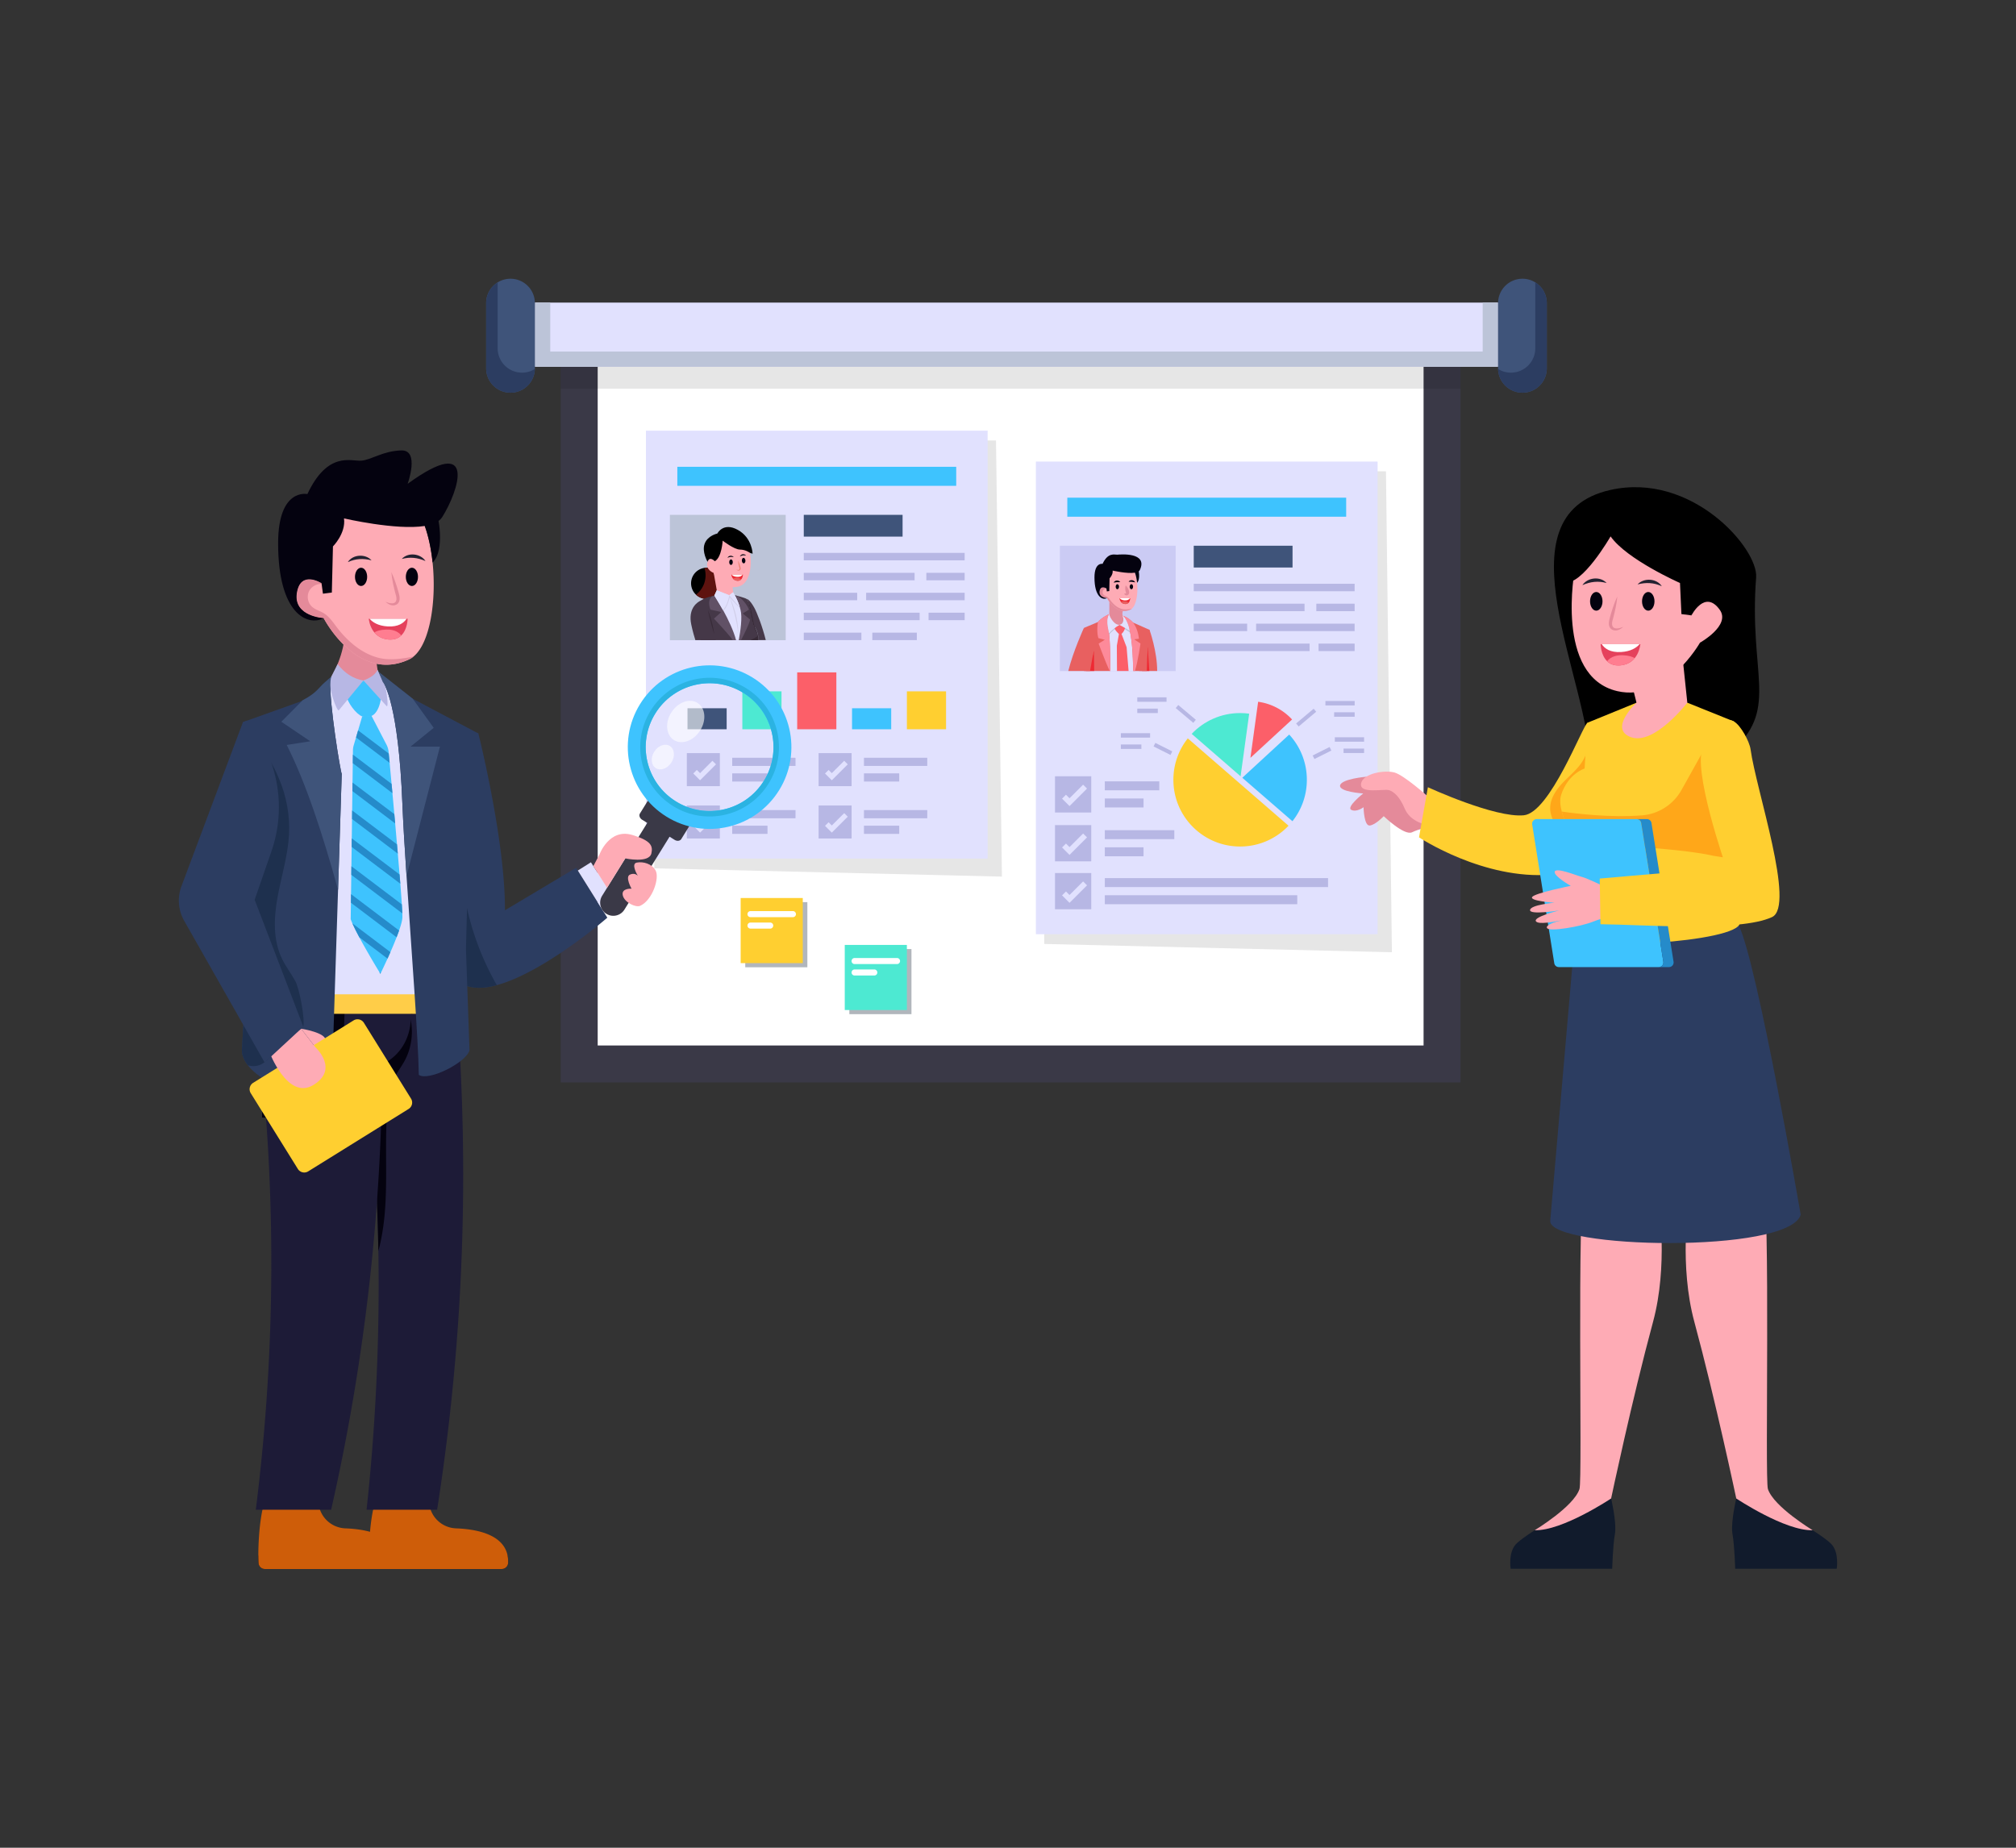 <svg xmlns="http://www.w3.org/2000/svg" enable-background="new 0 0 600 550" viewBox="0 0 600 550" id="recruitment"><rect x="0" y="0" width="600" height="550" fill="#333333" stroke="none"/><g><path fill="#3a3947" d="M166.882 109.164h267.8v213.041h-267.8z"></path><path fill="#fff" d="M177.883 109.162h245.798v202.039H177.883z"></path><path d="M166.882 109.164h267.8v6.53h-267.8z" opacity=".1"></path><path fill="#e1e1fe" d="M159.191 90.071h286.662v19.092H159.191z"></path><path fill="#bcc4d8" d="M445.855 90.069v19.088h-286.66V90.07h4.568v14.564h277.513V90.07z"></path><path fill="#3f547a" d="M460.357 90.224v19.41c0 4.007-3.237 7.258-7.245 7.258a7.259 7.259 0 0 1-7.257-7.258v-19.41a7.259 7.259 0 0 1 7.257-7.257c1.997 0 3.812.809 5.13 2.128a7.25 7.25 0 0 1 2.115 5.13z"></path><path fill="#2c3d61" d="M460.354 90.221v19.416c0 4-3.238 7.25-7.239 7.25-3.946 0-7.151-3.14-7.25-7.054a7.12 7.12 0 0 0 3.816 1.09 7.246 7.246 0 0 0 7.25-7.25V84.259c0-.066 0-.131-.011-.196.48.283.926.643 1.319 1.035a7.235 7.235 0 0 1 2.115 5.124z"></path><path fill="#3f547a" d="M144.689 90.224v19.41c0 4.007 3.237 7.258 7.244 7.258a7.259 7.259 0 0 0 7.258-7.258v-19.41a7.259 7.259 0 0 0-7.258-7.257c-1.997 0-3.811.809-5.13 2.128a7.25 7.25 0 0 0-2.114 5.13z"></path><path fill="#2c3d61" d="M144.692 90.221v19.416c0 4 3.237 7.25 7.238 7.25 3.947 0 7.152-3.14 7.25-7.054a7.12 7.12 0 0 1-3.816 1.09 7.246 7.246 0 0 1-7.25-7.25V84.259c0-.066 0-.131.012-.196-.48.283-.927.643-1.32 1.035a7.235 7.235 0 0 0-2.114 5.124z"></path><path d="m298.193 260.933-103.469-2.466V131.1h101.704z" opacity=".1"></path><path fill="#e1e1fe" d="M192.236 128.196H293.94v127.367H192.236z"></path><path fill="#3ec3fe" d="M201.59 138.948h82.996v5.665H201.59z"></path><path fill="#bcc4d8" d="M199.372 153.249h34.468v37.313h-34.468z"></path><path d="M214.958 173.632a4.64 4.64 0 1 1-9.28-.002 4.64 4.64 0 0 1 9.28.002z"></path><path fill="#5e130f" d="M214.958 173.632a4.64 4.64 0 0 1-7.82 3.377 7.36 7.36 0 0 0 2.386-3.193 7.384 7.384 0 0 0 .13-4.776 4.64 4.64 0 0 1 5.304 4.592z"></path><path fill="#feabb5" d="m213.333 175.726-.932-5.273 5.386 1.872.43 4.067-.199 2.312-3.419-.433z"></path><path fill="#453848" d="M208.488 190.537c-.21-4.073-.487-11.096.066-11.69.782-.845 3.937-1.566 3.937-1.566h.134l6.056-.126c.008.002.013.005.02.005.25.068 3.12.807 3.484 1.11.92.767 2.067 7.924 2.067 7.924s1.072 1.105 1.391 2.97c.072.42.104.88.078 1.373h-17.233z"></path><path fill="#382b38" d="M223.356 190.537a10.227 10.227 0 0 0 1.996-1.138c.101-.073.198-.154.291-.235.072.42.104.88.078 1.373h-2.365z"></path><path fill="#615166" d="M220.545 190.537h-2.43c-2.067-2.675-5.628-6.391-5.628-6.391l2.161-1.97-3.232-.72c-1.293-3.84 1.207-4.176 1.207-4.176h.002l6.057-.125.018.006c2.896.915 4.221 4.314 4.221 4.314l-1.866 1.127 2.178 1.827c-.204 1.215-1.646 4.118-2.688 6.108z"></path><path fill="#453848" d="M206.95 190.537c-.75-2.394-1.25-4.605-1.362-5.492-.524-4.13 1.967-5.868 3.121-6.34 0 0 1.043.084 1.956 2.867.57 1.742 1.64 6.013 2.359 8.965h-6.074z"></path><path fill="#382b38" d="M210.665 181.572c.257 1.207.556 2.394.858 3.583.311 1.186.626 2.374 1.047 3.536a33.225 33.225 0 0 0-.731-3.617c-.313-1.19-.672-2.373-1.174-3.502z"></path><path fill="#453848" d="M225.721 190.537c.14-2.682-1.47-4.344-1.47-4.344s-1.144-7.157-2.066-7.922c0 0 .795-.067 2.294 2.6.798 1.42 2.466 5.72 3.43 9.666h-2.188z"></path><path fill="#382b38" d="M225.543 188.69c-.438-.7-.742-1.46-.969-2.241-.22-.784-.376-1.585-.526-2.391-.148-.807-.291-1.619-.487-2.423a13.577 13.577 0 0 0-.782-2.354l-.007-.016-.008-.007a1.303 1.303 0 0 1-.323-.458c-.078-.177-.15-.363-.256-.529.08.18.123.369.185.557.06.188.157.375.296.527l-.015-.023c.272.772.46 1.567.625 2.367l.457 2.418c.158.808.338 1.62.621 2.403.275.782.655 1.54 1.19 2.17z"></path><path fill="#e1e1fe" d="M219.06 190.537c-.757-2.883-2.359-6.185-3.776-8.773-1.427-2.603-2.662-4.483-2.662-4.483l.711-1.555 3.722 1.467 1.113-.873s1.06 1.503 1.917 4.157c.046.139.089.283.132.43.06.197.119.402.174.612.597 2.23-.04 6.488-.518 9.018h-.812z"></path><path fill="#d1cfea" d="m220.217 180.907-.289-.233c-.94-.754-2.158-2.193-2.74-2.907-.235.982-.834 3.061-1.861 3.96l-.043.037a72.683 72.683 0 0 0-2.662-4.483l.711-1.555 3.722 1.467 1.113-.873s1.06 1.503 1.917 4.156c.046.14.089.284.132.43z"></path><path fill="#e1e1fe" d="M220.085 180.476c-1.244-.996-3.03-3.283-3.03-3.283l1.113-.873s1.06 1.503 1.917 4.156zM213.333 175.726l3.722 1.467s-.608 3.215-1.895 4.343l-2.535-4.255.708-1.555z"></path><path fill="#feabb5" d="M219.302 174.707c-5.05.71-6.923-4.182-6.923-4.182s-2.394-.85-1.858-3.071c.02-.082.04-.157.065-.229.583-1.823 2.095-.238 2.156-.173l-1.56-2.461 3.364-4.876 3.714-1.213s3.297 2.063 4.425 4.233c.21.406.4 1.052.536 1.841.597 3.432.185 9.552-3.92 10.13z"></path><path d="m223.985 164.822-.764-.246c-.061-.049-1.326-.99-3-.99-1.719 0-5.136-2.656-5.136-2.656s-.278 5.015-2.341 6.124l-.002-.002c-.061-.065-1.573-1.65-2.156.173 0 0-1.764-2.965-.862-5.393.901-2.429 3.764-3.018 3.764-3.018s1.754-3.49 6.09-1.093c4.338 2.394 4.407 7.101 4.407 7.101z"></path><path fill="#d1cfea" d="M217.189 177.767c.274.892.555 1.779.812 2.672.252.893.5 1.787.714 2.69.22.9.407 1.808.579 2.72.084.456.159.915.226 1.374l.103.69c.027.232.058.463.091.694.01-.467-.013-.933-.034-1.4a33.591 33.591 0 0 0-.138-1.396 25.406 25.406 0 0 0-.51-2.759 28.393 28.393 0 0 0-.793-2.69 26.249 26.249 0 0 0-1.05-2.595z"></path><path fill="#04020f" d="M217.036 167.338c0 .449.237.813.526.813.292 0 .526-.364.526-.813 0-.449-.234-.813-.526-.813-.29 0-.526.364-.526.813zM218.356 165.855a.945.945 0 0 0-.419-.327 1.132 1.132 0 0 0-.541-.085 1.07 1.07 0 0 0-.518.187.987.987 0 0 0-.347.402c.171-.06.313-.13.461-.174.145-.05.289-.078.433-.09.29-.032.585.017.93.087zM220.797 166.904c.027.448.285.797.574.78.291-.017.503-.395.476-.843-.027-.448-.282-.798-.573-.78-.29.017-.504.395-.477.843zM222.026 165.345a.944.944 0 0 0-.437-.302 1.13 1.13 0 0 0-.546-.052 1.07 1.07 0 0 0-.828.64c.167-.072.305-.15.45-.202.141-.058.283-.095.426-.116.289-.049.586-.018.935.032z"></path><path fill="#ea806e" d="M219.663 166.875c.046.664.189 1.301.354 1.933.092.307.16.61-.024.751a.533.533 0 0 1-.385.087c-.15-.013-.304-.074-.463-.123.123.111.257.213.425.279a.675.675 0 0 0 .56-.028c.2-.1.288-.342.288-.53.003-.192-.046-.365-.086-.522-.175-.628-.374-1.25-.669-1.847z"></path><path fill="#ee2a33" d="M217.655 171.029s.049.68.491 1.217c.262.313.657.578 1.257.633.53.045.897-.118 1.147-.365.56-.54.564-1.485.564-1.485h-3.459z"></path><path fill="#fff" d="M217.725 171.029c.283.325.77.632 1.602.684.952.06 1.443-.302 1.693-.684h-3.295z"></path><path fill="#e86060" d="M218.146 172.246c.262.313.657.578 1.257.633.53.045.897-.118 1.147-.365-.193-.244-.59-.545-1.331-.521-.542.015-.874.132-1.073.253z"></path><path fill="#3f547a" d="M239.22 153.249h29.405v6.483H239.22z"></path><path fill="#b7b7e4" d="M239.222 164.57h47.88v2.224h-47.88zM239.222 170.506h32.977v2.224h-32.977zM275.698 170.506h11.403v2.224h-11.403zM239.222 176.441h15.893v2.224h-15.893zM257.782 176.441h29.32v2.224h-29.32zM239.222 182.377h34.477v2.224h-34.477zM276.365 182.377h10.737v2.224h-10.737zM239.222 188.313h17.143v2.224h-17.143zM259.615 188.313h13.25v2.224h-13.25z"></path><path fill="#3f547a" d="M204.612 210.821h11.656v6.255h-11.656z"></path><path fill="#4de9d2" d="M220.936 205.789h11.656v11.287h-11.656z"></path><path fill="#fc5f69" d="M237.26 200.144h11.656v16.931H237.26z"></path><path fill="#3ec3fe" d="M253.584 210.821h11.656v6.255h-11.656z"></path><path fill="#ffcf30" d="M269.907 205.789h11.656v11.287h-11.656z"></path><path fill="#b7b7e4" d="M204.421 224.182h9.826v9.826h-9.826z"></path><path fill="#e1e1fe" d="m208.355 232.263-2.022-2.022 1.061-1.06.96.96 3.685-3.683 1.06 1.06z"></path><path fill="#b7b7e4" d="M217.922 225.557h18.84v2.431h-18.84zM217.922 230.202h10.496v2.431h-10.496zM243.628 224.182h9.826v9.826h-9.826z"></path><path fill="#e1e1fe" d="m247.562 232.263-2.021-2.022 1.06-1.06.961.96 3.684-3.683 1.06 1.06z"></path><path fill="#b7b7e4" d="M257.129 225.557h18.84v2.431h-18.84zM257.129 230.202h10.496v2.431h-10.496zM204.421 239.759h9.826v9.826h-9.826z"></path><path fill="#e1e1fe" d="m208.355 247.84-2.022-2.022 1.061-1.06.96.96 3.685-3.683 1.06 1.06z"></path><path fill="#b7b7e4" d="M217.922 241.134h18.84v2.431h-18.84zM217.922 245.779h10.496v2.431h-10.496zM243.628 239.759h9.826v9.826h-9.826z"></path><path fill="#e1e1fe" d="m247.562 247.84-2.021-2.022 1.06-1.06.961.96 3.684-3.683 1.06 1.06z"></path><path fill="#b7b7e4" d="M257.129 241.134h18.84v2.431h-18.84zM257.129 245.779h10.496v2.431h-10.496z"></path><path d="m414.255 283.444-103.47-2.467V140.294H412.49z" opacity=".1"></path><path fill="#e1e1fe" d="M308.297 137.391h101.704v140.683H308.297z"></path><path fill="#3ec3fe" d="M317.652 148.142h82.996v5.665h-82.996z"></path><path fill="#cbcbf4" d="M315.433 162.444h34.468v37.313h-34.468z"></path><path fill="#3f547a" d="M355.281 162.444h29.405v6.483h-29.405z"></path><path fill="#b7b7e4" d="M355.283 173.765h47.88v2.224h-47.88zM355.283 179.701h32.977v2.224h-32.977zM391.76 179.701h11.403v2.224H391.76zM355.283 185.636h15.893v2.224h-15.893zM373.843 185.636h29.32v2.224h-29.32zM355.283 191.572h34.477v2.224h-34.477zM392.427 191.572h10.737v2.224h-10.737z"></path><path fill="#e86060" d="M344.397 199.731c.011-5.873-2.278-12.254-2.278-12.254h-.164l-1.853.336s-1.154 6.615-1.074 11.918h5.37z"></path><path fill="#ee2a33" d="m342.058 199.731-.458-7.158-1.708 7.158z"></path><path fill="#e1e1fe" d="M338.276 199.731c-.054-5.872-.595-11.104-2.102-15.062l-1.84-1.382c-1.61-.796-4.035-.487-4.035-.487-.368.248-1.24 1.928-1.24 1.928l-.4 15.003h9.617z"></path><path fill="#bcc4d8" d="m333.088 184.709.498 1.375-.197.117c-1.257.75-2.31 1.584-3.13 2.483l-.402.441-.078-.592a9.486 9.486 0 0 0-.168-.944c-.285-1.196-.352-2.14-.307-2.88h3.784z"></path><path fill="#bcc4d8" d="M333.2 185.688c.31-.052.528-.19.67-.419.1-.164.154-.36.178-.56h1.484c.301.61.566 1.33.795 2.178l.01.039v.059l.046 1.318s-2.18-1.4-3.391-2.079l-.143-.085v-.44h.278a.378.378 0 0 0 .073-.01z"></path><path fill="#fc5f69" d="m333.013 188.732-.62 3.47.045 7.53h3.454l-.597-7.092-1.513-3.953c.53-.439.903-1.122 1.068-1.77l-.515-.506-1.23-.627s-1.376.748-1.363 1.247c.014.5 1.27 1.701 1.27 1.701z"></path><path fill="#e86060" d="M330.433 199.731c.026-5.362-.095-10.295-.551-12.207-.815-3.412.222-4.669.27-4.724-.062.022-2.107.845-3.388 2.36l-4.189 1.757.707 12.814h7.151z"></path><path fill="#ee2a33" d="m325.654 199.731-.087-6.067-.312 1.255c-.425 1.123-1.06 2.152-1.68 3.18a28.707 28.707 0 0 0-.932 1.632h3.011z"></path><path fill="#fd8a9a" d="m328.817 190.436-1.845 1.137s2.396 6.417 3.315 8.158h.146c.02-4.613-.063-8.907-.38-11.234a9.763 9.763 0 0 0-.171-.973c-.559-2.337-.248-3.663.02-4.285l.002-.006c.122-.28.233-.416.247-.433-.061.022-2.106.845-3.387 2.36 0 0-.484 2.8.147 4.79l1.906.486z"></path><path fill="#e86060" d="M341.306 199.731c.145-5.003.346-9.607.814-12.254l-4.93-2.182c-1.553-1.675-3.004-2.009-3.004-2.009 2.414 2.231 2.963 8.876 3.072 16.445h4.048z"></path><path fill="#fd8a9a" d="M336.059 186.963c.864 3.185 1.126 7.777 1.198 12.768h.527c.95-3.115 1.64-8.178 1.64-8.178l-1.876-1.247 1.432-.184c-.37-3.307-1.79-4.827-1.79-4.827-1.553-1.675-3.004-2.009-3.004-2.009.823.759 1.428 2.029 1.873 3.674v.003z"></path><path fill="#e1e1fe" d="M329.882 187.524c.063.267.122.595.172.973.86-.943 1.933-1.784 3.193-2.535l-.814-2.248-2.282-.914-.247.433-.003.006c-.267.622-.578 1.948-.02 4.285z"></path><path fill="#e48a9a" d="M333.127 185.976a.611.611 0 0 0 .12-.014c1.659-.283.94-2.61.94-2.61a2.226 2.226 0 0 1-.034-.077c-.314-.803.175-1.764.175-1.764s-4.214-5.108-4.18-3.285c.032 1.82.003 4.574.003 4.574-.092.44 1.365 3.301 2.976 3.176z"></path><path fill="#feabb5" d="M329.481 178.04s2.762 5.363 7.011 3.382c.128-.058.247-.136.364-.234 1.365-1.117 1.89-4.596 1.565-7.72-.112-1.08-.326-2.12-.642-3.003-.261-.73-.592-1.353-.992-1.809h-.003c-.47-.54-1.037-.842-1.704-.809-3.534.173-6.788 2.151-6.788 2.151l.711 3.84.075.34.22.98s-1.737-1.111-2.032.82c-.294 1.931 2.215 2.062 2.215 2.062z"></path><path fill="#e48a9a" d="M329.481 178.04s2.762 5.363 7.011 3.382c.128-.058.247-.136.364-.234-.922.187-1.963.34-2.875.106-1.333-.336-2.471-1.298-3.324-2.376-.364-.461-.681-.99-1.187-1.295-.314-.189-.69-.28-.959-.53a1.107 1.107 0 0 1-.244-1.254 1.106 1.106 0 0 1 1.128-.6l.078-.336c.13-.148.086-.395-.05-.537a.726.726 0 0 0-.345-.189l.22.981s-1.737-1.111-2.032.82c-.294 1.931 2.215 2.062 2.215 2.062z"></path><path fill="#04020f" d="M329.481 178.04s-2.509-.13-2.214-2.062c.294-1.931 2.031-.82 2.031-.82l.117.87.73-.094.092-3.79s1.073-1.073.909-2.302c0 0 4.268.995 6.633.623.695-.109 1.243-.325 1.437-.737 2.575-5.464-5.827-4.685-6.67-4.627-.839.055-2.743-.794-4.408 2.744 0 0-2.405-.541-2.404 4.044.002 5.796 2.402 6.839 3.747 6.15z"></path><path fill="#04020f" d="M336.787 168.656c.4.455.73 1.078.992 1.809.317.883.53 1.923.642 3.004 1.09-1.045.403-4.074.328-4.094l-.828-.444s-.742-.2-1.134-.275zM332.046 174.644c0 .414.225.75.5.75.278 0 .5-.336.5-.75s-.222-.75-.5-.75c-.275 0-.5.336-.5.75zM336.222 174.644c0 .414.225.75.5.75.278 0 .5-.336.5-.75s-.222-.75-.5-.75c-.275 0-.5.336-.5.75zM333.407 173.285c-.394.002-.688-.017-.984.009-.147.003-.29.026-.445.046-.159.017-.315.067-.518.09.14-.37.533-.613.933-.635.399-.018.806.145 1.014.49zM337.837 173.344c-.388-.062-.676-.128-.972-.15-.145-.021-.29-.022-.447-.028-.16-.008-.321.016-.526.007.199-.344.625-.52 1.024-.477.397.047.772.274.921.648z"></path><path fill="#e48a9a" d="M335.032 174.252c.683.61 1.591 2.316.578 2.905a.75.75 0 0 1-.705-.038.948.948 0 0 1-.351-.424c.371.001.664-.087.637-.197-.037-.039-.06.01-.078-.057-.203-.68-.342-1.399-.08-2.189z"></path><path fill="#ee2a33" d="M333.18 178.084s.045.628.453 1.123c.242.289.606.533 1.159.584.489.041.828-.109 1.059-.337.516-.497.52-1.37.52-1.37h-3.19z"></path><path fill="#fff" d="M333.244 178.084c.261.3.711.584 1.478.631.878.056 1.331-.278 1.562-.63h-3.04z"></path><path fill="#e86060" d="M333.633 179.207c.242.289.606.533 1.159.584.489.041.828-.109 1.059-.337-.178-.225-.545-.503-1.229-.48-.5.013-.806.122-.989.233z"></path><path fill="#e1e1fe" d="M333.127 185.976v.006s2.848 1.504 3.042 1.815l-.11-.834v-.003c-.445-1.645-1.05-2.915-1.873-3.674l-.033-.01c.01.027.022.052.033.077 0 0 .72 2.326-.94 2.61a.611.611 0 0 1-.119.013z"></path><path fill="#e86060" d="m324.416 199.731 1.115-6.16-2.956-6.638s-3.186 6.928-4.635 12.798h6.476z"></path><path fill="#4de9d2" d="m369.224 231.068-14.557-12.623c3.624-3.813 8.74-6.194 14.415-6.194.914 0 1.815.065 2.7.182l-2.558 18.635z"></path><path fill="#ffcf30" d="m353.512 219.782 29.98 26.002a19.804 19.804 0 0 1-14.41 6.194c-10.973 0-19.86-8.893-19.86-19.86 0-4.662 1.603-8.947 4.29-12.336z"></path><path fill="#3ec3fe" d="M388.943 232.117c0 4.662-1.603 8.94-4.29 12.329l-14.917-12.936 13.956-12.859a19.818 19.818 0 0 1 5.25 13.466z"></path><path fill="#fc5f69" d="m384.544 214.162-12.391 11.421 2.29-16.694a16.828 16.828 0 0 1 10.1 5.273z"></path><path fill="#b7b7e4" d="M352.322 209.095h1.178v6.824h-1.178z" transform="rotate(-49.927 352.911 212.507)"></path><path fill="#b7b7e4" d="M338.478 207.566h8.704v1.324h-8.704zM338.478 210.927h6.112v1.324h-6.112zM333.586 218.24h8.704v1.324h-8.704zM333.586 221.601h6.112v1.324h-6.112z"></path><path fill="#b7b7e4" d="M345.518 220.106h1.179v5.638h-1.179z" transform="rotate(-63.322 346.108 222.925)"></path><path fill="#b7b7e4" d="M385.326 213.012h6.824v1.178h-6.824z" transform="rotate(-40.073 388.738 213.601)"></path><path fill="#b7b7e4" d="M394.467 208.66h8.704v1.324h-8.704zM397.059 212.022h6.112v1.324h-6.112zM397.274 219.457h8.704v1.324h-8.704zM399.866 222.819h6.112v1.324h-6.112z"></path><path fill="#b7b7e4" d="M390.637 223.553h5.638v1.179h-5.638z" transform="rotate(-26.678 393.457 224.143)"></path><path fill="#b7b7e4" d="M313.988 259.869h10.788v10.788h-10.788z"></path><path fill="#e1e1fe" d="m318.308 268.74-2.22-2.219 1.165-1.164 1.055 1.055 4.045-4.045 1.164 1.165z"></path><path fill="#b7b7e4" d="M328.811 261.379h66.442v2.669h-66.442zM328.811 266.478h57.281v2.669h-57.281zM313.988 245.603h10.788v10.788h-10.788z"></path><path fill="#e1e1fe" d="m318.308 254.475-2.22-2.22 1.165-1.164 1.055 1.055 4.045-4.044 1.164 1.164z"></path><path fill="#b7b7e4" d="M328.811 247.113h20.685v2.669h-20.685zM328.811 252.213h11.524v2.669h-11.524zM313.988 231.068h10.788v10.788h-10.788z"></path><path fill="#e1e1fe" d="m318.308 239.94-2.22-2.22 1.165-1.164 1.055 1.055 4.045-4.044 1.164 1.164z"></path><path fill="#b7b7e4" d="M328.811 232.578h16.21v2.669h-16.21zM328.811 237.678h11.524v2.669h-11.524z"></path><g opacity=".6"><ellipse cx="204.086" cy="214.761" fill="#fff" rx="6.547" ry="5.062" transform="rotate(-57.233 204.086 214.76)"></ellipse></g><g opacity=".6"><ellipse cx="197.272" cy="225.348" fill="#fff" rx="3.906" ry="3.02" transform="rotate(-57.233 197.272 225.348)"></ellipse></g><path fill="#e48a9a" d="m419.634 234.263 5.948 11.79s-3.03.599-5.347 1.689c-2.324 1.082-8.418-4.797-8.418-4.797s-2.439 2.607-4.16 2.78c-1.726.181-1.846-5.445-1.846-5.445s-2.063 1.588-3.65.783c-1.58-.813 3.556-4.88 3.556-4.88s-7.308-.456-6.88-2.416c.428-1.945 7.786-2.562 7.786-2.562l6.903.497 6.108 2.561z"></path><path fill="#feabb5" d="m424.81 236.942-1.18 8.32s-4.03-.951-5.54-4.53c-1.518-3.586-3.205-5.046-4.65-5.521-1.437-.483-8.87 1.23-8.37-1.928.509-3.152 7.247-4.162 10.055-3.306 2.809.856 9.684 6.965 9.684 6.965z"></path><path fill="#111b2c" d="M449.603 466.967h30.22s.184-6.864.793-10.263c.026-.185.053-.37.08-.582.356-3.57-1.191-10.078-1.191-10.078l-13.199 3.545s-12.934 7.551-15.222 10.143c-1.098 1.257-1.481 2.99-1.574 4.444-.119 1.56.093 2.79.093 2.79z"></path><path fill="#feabb5" d="M493.705 358.219s2.798 18.525-1.722 35.225c-6.262 23.135-12.484 52.599-12.484 52.599s-14.54 9.709-22.751 9.444c0 0 11.589-6.964 13.334-12.257.957-2.904-.877-83.82 1.507-92.825s22.116 7.814 22.116 7.814z"></path><path fill="#111b2c" d="M546.642 466.967h-30.22s-.185-6.864-.793-10.263c-.027-.185-.053-.37-.08-.582-.357-3.57 1.19-10.078 1.19-10.078l13.2 3.545s12.934 7.551 15.222 10.143c1.097 1.257 1.481 2.99 1.573 4.444.12 1.56-.092 2.79-.092 2.79z"></path><path fill="#feabb5" d="M502.54 358.219s-2.799 18.525 1.722 35.225c6.262 23.135 12.483 52.599 12.483 52.599s14.541 9.709 22.752 9.444c0 0-11.59-6.964-13.334-12.257-.958-2.904.876-83.82-1.507-92.825-2.384-9.005-22.116 7.814-22.116 7.814z"></path><path d="M516.283 222.819c13.019-12.527 4.192-22.288 6.374-50.961.653-8.571-19.176-31.494-43.434-26.005-33.78 7.645-5.993 56.77-5.993 82.096 0 6.933 7.38 4.055 7.38 4.055l30.727-3.414s2.345-3.267 4.946-5.771z"></path><path fill="#2c3d61" d="m468.786 277.934-7.407 85.484c-.42 8.317 71.092 9.883 74.55-1.845 0 0-12.796-74.265-18.42-86.134-5.626-11.869-48.723 2.495-48.723 2.495z"></path><path fill="#ffcf30" d="M422.332 249.251s19.224 12.767 39.367 11.088c5.159-.432 9.814-1.823 13.387-4.644 6.374-5.046 10.154-10.988 12.378-16.508 3.913-9.629 3.09-17.96 3.09-17.96l-18.073-6.106c-1.494.906-11.163 26.795-18.97 27.557-8.629.844-28.54-8.35-28.54-8.35l-2.64 14.923z"></path><path fill="#ffa719" d="M464.448 248.94c.958 2.976.515 6.333-1.03 9.051a13.23 13.23 0 0 1-1.72 2.348c5.16-.432 9.815-1.823 13.388-4.644 6.374-5.046 10.154-10.988 12.378-16.508a18.532 18.532 0 0 0-.875-3.501c-.958-2.708-2.585-5.293-5.026-6.818-2.43-1.513-5.396-1.843-8.248-2.121l-.865-5.849c.36 2.636-.927 5.242-2.626 7.291-1.7 2.05-3.82 3.718-5.55 5.736-1.731 2.029-3.11 4.572-2.884 7.219.236 2.8 2.183 5.128 3.058 7.795z"></path><path fill="#ffcf30" d="M517.786 274.739c-.043 5.673-49.035 8.861-49 3.195l.455-26.801-.32-.506-.086-.136c-.905-1.475-3.086-5.28-4.027-8.923-.478-1.825-.635-3.606-.157-5.04 2.11-6.321 6.956-7.761 6.956-7.761l.87-13.642 14.575-5.959h15.125l13.87 5.581 1.739 59.992z"></path><path fill="#ffa719" d="M464.809 241.566c.937 3.645 3.12 7.445 4.026 8.928l.082.134.32.505s29.246.958 40.872 3.635l2.645.425 4.379-3.133-.762-26.363c-1.761-.31-3.141-.556-3.141-.556l-5.89-2.348-6.87 12.326c-2.42 4.336-6.848 7.22-11.811 7.59-9.33.72-19.443-.484-23.85-1.143z"></path><path fill="#feabb5" d="m502.177 209.166-1.732-16.518-16.444 8.722 2.285 4.728.766 3.068s-8.492 7.888-1.57 10.289c6.921 2.4 16.695-10.289 16.695-10.289z"></path><path fill="#feabb5" d="M505.947 191.299s-10.06 17.8-24.612 14.426c-18.749-4.346-12.617-36.402-12.617-36.402l6.774-13.805c13.73 5.154 26.775 10.939 27.921 27.663 0 0 3.998-7.886 8.429-1.655 3.309 4.654-5.895 9.773-5.895 9.773z"></path><path fill="#04020f" d="M492.41 178.993c0 1.534-.834 2.78-1.854 2.78-1.03 0-1.854-1.246-1.854-2.78 0-1.535.824-2.781 1.854-2.781 1.02 0 1.854 1.246 1.854 2.78zM476.937 178.993c0 1.534-.834 2.78-1.854 2.78-1.03 0-1.853-1.246-1.853-2.78 0-1.535.823-2.781 1.853-2.781 1.02 0 1.854 1.246 1.854 2.78z"></path><path fill="#222130" d="M487.367 173.957c1.892-2.036 5.684-1.828 7.216.54-2.375-1.075-4.646-1.195-7.216-.54zM470.949 174.175c1.537-2.314 5.313-2.724 7.208-.635-2.518-.676-4.778-.427-7.208.635z"></path><path fill="#e48a9a" d="M481.344 177.541c-.202 2.257-.7 4.434-1.266 6.592-.593 1.668-.428 3.123 1.46 2.91.518-.057 1.04-.271 1.58-.45-.88.784-2.137 1.478-3.346.821-1.297-.722-.984-2.434-.659-3.542.6-2.15 1.267-4.28 2.23-6.33z"></path><path fill="#e5415c" d="M488.208 191.741c-.064.1-.404 5.82-5.973 6.323-1.812.155-3.068-.401-3.923-1.246-1.916-1.843-1.926-5.077-1.926-5.077h11.822z"></path><path fill="#fff" d="M487.971 191.741c-.968 1.113-2.636 2.163-5.478 2.338-3.254.206-4.933-1.03-5.788-2.338h11.266z"></path><path fill="#ff7d90" d="M486.53 195.902c-2.044 2.443-6.118 2.99-8.218.916.659-.834 2.018-1.864 4.552-1.781 1.853.051 2.986.453 3.666.865z"></path><path d="M505.669 170.31c-.08.35-2.176 12.418-2.256 12.87l-2.992-.39-.425-9.257s-15.832-6.982-20.654-13.871c0 0-8.634 15.024-13.762 13.603-5.129-1.421 5.158-19.844 5.158-19.844l5.683-3.151 14.406 2.06s10.495 6.26 11.337 6.981c.841.71 3.594 10.648 3.505 10.998z"></path><path fill="#3ec3fe" d="M493.68 287.865h-29.744a1.378 1.378 0 0 1-1.358-1.159l-6.572-41.301a1.373 1.373 0 0 1 1.359-1.59h29.744c.675 0 1.248.493 1.354 1.159l6.576 41.297a1.379 1.379 0 0 1-1.359 1.594z"></path><path fill="#258bca" d="M496.722 287.865h-3.042c.844 0 1.492-.759 1.36-1.594l-6.577-41.297a1.374 1.374 0 0 0-1.354-1.159h3.042c.675 0 1.252.493 1.358 1.159l6.572 41.297a1.376 1.376 0 0 1-1.359 1.594z"></path><path fill="#feabb5" d="M464.027 271.006s-7.944 1.958-6.873 3.263c.78.966 5.01.162 7.619-.326-2.112.478-4.789 1.4-4.361 2.275.602 1.249 10.187-.454 13.612-1.842 3.419-1.376 8.466-2.384 8.466-2.384l-2.284-7.765-2.858-.403s-5.087-2.457-6.564-2.807c-1.479-.36-7.598-2.893-8.056-1.587-.447 1.312 4.762 4.254 4.762 4.254s-10.775 2.144-11.506 3.337c-.73 1.192 6.648 1.696 6.648 1.696s-7.065.579-7.253 2.153c-.179 1.57 8.648.136 8.648.136zm1.3 2.825c.324-.075.598-.126.763-.154-.171.04-.436.088-.763.154z"></path><path fill="#ffcf30" d="m476.11 261.513 37.672-3.262s-10.524-30.002-6.783-36.108c3.732-6.097 6.12-9.03 9.048-7.396 2.041 1.155 4.633 5.973 4.957 8.301 1.626 12.037 13.434 46.63 6.394 49.928-9.654 4.516-38.632 2.22-51.061 2.131l-.227-13.594z"></path><path fill="#b1b6bc" d="M221.799 268.535h18.487v19.381h-18.487z"></path><path fill="#ffcf30" d="M220.434 267.304h18.487v19.381h-18.487z"></path><path fill="#fff" d="M236.892 272.102a.905.905 0 0 1-.903.903h-12.622a.9.9 0 0 1-.903-.903.9.9 0 0 1 .903-.903h12.622c.497 0 .903.406.903.903zM230.13 275.511a.905.905 0 0 1-.903.903h-5.86c-.505 0-.903-.406-.903-.903s.398-.903.903-.903h5.86c.497 0 .902.406.902.903z"></path><path fill="#b1b6bc" d="M252.781 282.497h18.487v19.381h-18.487z"></path><path fill="#4de9d2" d="M251.416 281.266h18.487v19.381h-18.487z"></path><path fill="#fff" d="M267.874 286.064a.904.904 0 0 1-.903.903h-12.623a.9.9 0 0 1-.902-.903.9.9 0 0 1 .902-.903h12.623c.497 0 .903.406.903.903zM261.111 289.473a.905.905 0 0 1-.903.903h-5.86c-.504 0-.902-.406-.902-.903s.398-.903.902-.903h5.86c.498 0 .903.406.903.903z"></path><path fill="#2c3d61" d="M180.75 273.161s-1.69 1.47-4.439 3.632c-5.631 4.412-15.711 11.714-24.773 15.222a34.4 34.4 0 0 1-3.68 1.22c-1.51.414-2.96.673-4.325.76a13.61 13.61 0 0 1-2.671-.077c-1.23-.154-2.355-.519-3.364-1.105-2.94-1.72-4.603-6.314-5.448-12.281-1.211-8.716-.654-22.343.307-34.527 0-.058.01-.116.01-.173 1.124-14.232 2.786-26.446 2.786-26.446l6.525-1.182h.663s8.063 31.98 7.938 52.757l15.337-9.159 5.842-3.497 9.293 14.856z"></path><path fill="#1e304e" d="M147.857 293.236c-1.508.413-2.96.672-4.324.758a13.61 13.61 0 0 1-2.671-.076c-1.23-.154-2.355-.519-3.364-1.105-2.94-1.72-4.603-6.314-5.448-12.281-1.211-8.716-.654-22.343.307-34.527 0-.058.01-.116.01-.173.855-.25 1.787-.24 2.786.096 3.614 1.201 1.884 10.762 2.191 14.01a83.753 83.753 0 0 0 3.806 18.22 82.046 82.046 0 0 0 6.707 15.078z"></path><path fill="#e1e1fe" d="m171.972 259.127 3.901-2.46 7.499 11.756-3.514 3.304z"></path><path fill="#3a3947" d="m206.474 243.752-3.71 5.994c-.365.588-1.25.701-1.976.251l-9.668-5.985c-.726-.45-1.02-1.292-.655-1.88l3.71-5.994 12.299 7.614zM199.274 249.06l-13.423 21.682a3.899 3.899 0 0 1-5.379 1.27 3.906 3.906 0 0 1-1.26-5.381l13.422-21.681 6.64 4.11z"></path><path fill="#3ec3fe" d="M224.006 201.692c-11.438-7.073-26.439-3.539-33.513 7.89-7.075 11.429-3.55 26.431 7.88 33.516 11.439 7.072 26.44 3.538 33.514-7.89 7.075-11.43 3.55-26.432-7.88-33.516zm-22.823 36.873c-8.932-5.537-11.687-17.252-6.16-26.183s17.243-11.685 26.174-6.158c8.93 5.528 11.696 17.25 6.16 26.183-5.528 8.93-17.243 11.685-26.174 6.158z"></path><path fill="#2bb3e2" d="M222.053 204.843c-9.694-6.001-22.41-3.01-28.411 6.683-6 9.703-3.01 22.41 6.685 28.42 9.693 6.001 22.409 3.002 28.41-6.692 6-9.693 3.01-22.41-6.684-28.411zm5.303 27.564c-5.527 8.93-17.242 11.685-26.173 6.158-8.932-5.537-11.687-17.252-6.16-26.183s17.243-11.685 26.174-6.158c8.93 5.528 11.696 17.25 6.16 26.183z"></path><path fill="#feabb5" d="m176.59 257.79 1.808-3.4s2.865-7.94 9.8-5.846c5.728 1.729 6.118 3.352 5.673 5.442-.656 3.078-7.777 1.527-7.777 1.527l-5.435 8.747-4.07-6.47z"></path><path fill="#feabb5" d="M185.347 266.487c-.477-2.168 2.61-1.956 2.61-1.956s-1.993-3.516-.478-4.19c1.328-.603 2.158.14 2.346.331-.256-.427-2.078-3.585-.293-3.914 1.9-.36 4.492.339 5.596 2.37 1.21 2.229-.926 8.817-4.592 10.496-1.29.59-4.706-.98-5.19-3.137z"></path><path fill="#04020f" d="M151.036 463.028c.136.674.22 1.386.192 2.173-.034 1.005-.878 1.832-1.884 1.832h-37.581a1.878 1.878 0 0 1-1.873-1.732 34.192 34.192 0 0 1-.067-2.273h41.213z"></path><path fill="#04020f" d="M118.104 463.028c.136.674.22 1.386.192 2.173-.035 1.005-.878 1.832-1.884 1.832H78.83a1.878 1.878 0 0 1-1.873-1.732 34.19 34.19 0 0 1-.068-2.273h41.214z"></path><path fill="#ce5d09" d="M127.566 446.297c.063.393.126.845.186 1.333.504 4.074 3.887 7.15 7.989 7.306 6.773.258 15.769 2.126 15.487 10.265-.034 1.005-.878 1.832-1.884 1.832h-37.581a1.878 1.878 0 0 1-1.873-1.732c-.178-2.331-.093-10.17 1.225-16.244l16.45-2.76z"></path><path fill="#ce5d09" d="M94.634 446.297c.063.393.126.845.186 1.333.504 4.074 3.886 7.15 7.989 7.306 6.773.258 15.768 2.126 15.487 10.265-.035 1.005-.878 1.832-1.884 1.832H78.83a1.878 1.878 0 0 1-1.873-1.732c-.178-2.331-.093-10.17 1.225-16.244l16.45-2.76z"></path><path fill="#04020f" d="m122.927 301.369-1.296 28.623 11.658-4.335.906-24.963-2.477-6.082-3.404-1.57-3.132-1.451-.07.322z"></path><path fill="#1d1b37" d="M112.607 372.381c.06 3.766.09 7.543.08 11.309a621.097 621.097 0 0 1-3.585 65.695h20.996a644.897 644.897 0 0 0 7.12-128.37 630.782 630.782 0 0 0-1.813-27.541 628.186 628.186 0 0 0-3.293-6.354c-.08-.161-.161-.312-.242-.463-1.128-.272-2.245-.544-3.363-.806-1.108-.272-2.225-.534-3.333-.796a894.327 894.327 0 0 0-11.198-2.547c-.302.654-.594 1.309-.896 1.973a565.066 565.066 0 0 1-6.254 13.152 539.782 539.782 0 0 1 1.692 13.383 615.704 615.704 0 0 1 4.089 61.365z"></path><path fill="#04020f" d="M108.518 311.016a615.704 615.704 0 0 1 4.089 61.365c1.45-5.357 2.024-10.996 2.215-16.555.302-8.72-.252-17.46.483-26.151.252-2.91.665-5.86 1.914-8.499.916-1.933 2.255-3.645 3.272-5.538 2.196-4.14 2.689-9.144 1.35-13.625l2.87-.846c-.575-3.01-4.592-4.28-7.412-3.061-2.82 1.208-4.592 3.998-5.991 6.737a73.746 73.746 0 0 0-2.79 6.173z"></path><path fill="#1d1b37" d="M113.792 316.745c-.27 45.06-5.448 89.528-15.235 132.64H76.132a589.024 589.024 0 0 0-.506-151.106c2.971-3.168 5.917-6.38 8.836-9.638 1.813.285 3.626.575 5.44.868-.016.154 25.678-13.407 31.132 4.49 5.234 18.062-7.298 22.79-7.242 22.746z"></path><path fill="#04020f" d="m78.09 326.15-.105 6.496 23.392 1.893 1.168-33.17c-5.206-2.76-10.019-5.035-14.299-6.656l-10.02 8.29-.136 23.147z"></path><path fill="#e1e1fe" d="M99.315 201.264s8.79-1.12 14.625 1.764l6.667 5.009c8.61 22.627 8.522 56.726 6.534 93.33H92.338l2.486-93.117s3.158-6.089 4.491-6.986z"></path><path fill="#ffcd48" d="M127.44 295.973c-.094 1.926-.193 3.859-.299 5.8H92.338l.155-5.8h34.946z"></path><path fill="#3ec3fe" d="M104.37 273.586c.12.362.291.785.503 1.269.503 1.148 1.239 2.598 2.064 4.138 2.165 4.028 4.965 8.71 5.941 10.302l.01.02c.202.352.323.544.323.544l.11-.222c.282-.574 1.068-2.225 2.014-4.29.272-.614.564-1.258.856-1.933a99.896 99.896 0 0 0 1.843-4.42c.272-.695.524-1.37.745-2.015.554-1.58.927-2.94.977-3.836.01-.242.01-.665-.01-1.249-.03-.685-.08-1.6-.151-2.689-.11-1.671-.262-3.776-.453-6.152-.07-.876-.141-1.803-.222-2.75-.16-1.963-.342-4.057-.523-6.202l-.242-2.76-.544-6.233c-.09-.936-.17-1.853-.251-2.769a1437.9 1437.9 0 0 0-.564-6.243c-.09-.957-.172-1.883-.252-2.76-.232-2.487-.433-4.632-.584-6.263-.121-1.269-.212-2.215-.262-2.77-.03-.351-.05-.543-.05-.543a5.71 5.71 0 0 0-.615-2.094l-4.45-8.57-2.79.161-1.218 4.15-.615 2.104-.684 2.326a5.523 5.523 0 0 0-.232 1.661l-.02 1.128-.03 2.548-.08 5.76-.031 2.547-.08 5.76-.03 2.548-.081 5.76-.03 2.548-.081 5.75-.03 2.557-.081 5.75-.03 2.558-.07 4.874z"></path><path fill="#3ec3fe" d="M103.191 207.095c.05 1.812 2.798 5.498 4.602 6.162.656.241 2.14.095 2.79-.16 2.323-.914 3.484-6.154 2.507-8.379-.715-1.621-4.964-2.145-4.964-2.145s-4.985 2.72-4.935 4.522z"></path><path fill="#258bca" d="M112.889 289.315c.2.352.322.544.322.544l.11-.222-.432-.322zM104.873 274.855c.503 1.148 1.239 2.598 2.064 4.138l8.398 6.354c.272-.614.564-1.258.856-1.933l-11.318-8.56zM104.44 268.712l13.594 10.281c.272-.694.524-1.369.745-2.014l-14.309-10.825-.03 2.558zM104.55 260.404l15.196 11.49c-.03-.685-.08-1.6-.151-2.689l-15.014-11.358-.03 2.557zM104.661 252.097l14.48 10.956c-.07-.876-.14-1.803-.22-2.75l-14.23-10.754-.03 2.548zM104.772 243.79l13.625 10.31-.242-2.758-13.353-10.1-.03 2.547zM104.883 235.481l12.728 9.627c-.09-.936-.17-1.853-.251-2.769l-12.447-9.405-.03 2.547zM104.994 227.174l11.802 8.922c-.09-.957-.172-1.883-.252-2.76l-11.52-8.71-.03 2.548zM105.96 219.51l10 7.563c-.121-1.269-.212-2.215-.262-2.77l-9.123-6.897-.615 2.105z"></path><path fill="#2c3d61" d="M71.985 312.647c.03 1.54.695 3.05 1.792 4.46 5.62 7.19 22.597 11.793 24.994 4.945.241-7.12 1.107-34.258 1.842-57.187v-.01l1.098-34.54c-.262.182-3.897-21.77-3.343-27.661.05-.635.16-1.088.322-1.3.03-.04.06-.07.09-.09-.01 0-.04.02-.08.06-.232.192-.896.836-1.964 1.743-1.893 1.62-2.416 3.172-6.636 5.367l-.01.01c-.302.161-.614.312-.936.473l-16.837 6.022.715 18.387 1.44 36.907-2.487 42.414z"></path><path fill="#1e304e" d="M71.985 312.647c.03 1.54.695 3.05 1.792 4.46 4.743 1.424 8.25-3.293 11.127-11.066.945-2.55 5.361-.43 5.361-.43.534-2.487-1.152-11.301-2.36-13.547-1.218-2.236-2.8-4.27-3.917-6.556-2.78-5.638-2.507-12.285-1.38-18.467 1.128-6.184 3.052-12.256 3.404-18.53.312-5.668-.725-11.408-2.94-16.645-1.118-2.648-4.602-10.976-7.26-5.548-1.088 2.215-1.974 4.592-2.78 7.008l1.44 36.907-2.487 42.414z"></path><path fill="#f7b287" d="M101.71 276.798s.261.01.684-.02c-.423 0-.684.02-.684.02z"></path><path fill="#2c3d61" d="m112.647 199.955 1.289 3.071c.403.373 4.662 6.697 5.82 36.171.222 5.589.675 13.141 1.229 21.47 1.44 21.8 3.524 48.848 3.655 59.28 2.93 2.014 14.168-3.715 15.095-7.3l-1.058-30.12c.655-25.093 1.169-51.265 3.475-64.315l-19.325-10.231-10.18-8.026z"></path><path fill="#e48a9a" d="m108.17 202.553 4.634-.205c-.04-.09-1.068-7.409-1.068-7.409s-9.29-13.574-9.17-6.968c.122 6.596-3.785 13.293-3.785 13.293-.333 1.59 9.389 1.29 9.389 1.29z"></path><path fill="#feabb5" d="M96.352 184.014s10.01 19.436 25.407 12.256a5.848 5.848 0 0 0 1.319-.846c4.944-4.048 6.847-16.656 5.67-27.974-.404-3.918-1.18-7.683-2.327-10.886-.946-2.648-2.145-4.904-3.595-6.555h-.01c-1.702-1.954-3.756-3.051-6.173-2.93-12.809.624-24.6 7.794-24.6 7.794l2.578 13.916.272 1.228.795 3.555s-6.294-4.028-7.361 2.97c-1.068 7 8.025 7.472 8.025 7.472z"></path><path fill="#e48a9a" d="M96.352 184.014s10.01 19.436 25.407 12.256a5.848 5.848 0 0 0 1.319-.846c-3.343.674-7.115 1.228-10.417.382-4.834-1.218-8.957-4.702-12.049-8.61-1.32-1.671-2.467-3.584-4.3-4.692-1.138-.685-2.497-1.017-3.474-1.923-1.218-1.118-1.59-3.051-.886-4.542.715-1.49 2.447-2.417 4.088-2.175l.282-1.218c.474-.534.313-1.43-.181-1.944-.332-.352-.775-.553-1.248-.685l.795 3.555s-6.294-4.028-7.361 2.97c-1.068 7 8.025 7.472 8.025 7.472z"></path><path fill="#04020f" d="M96.354 184.014s-9.094-.473-8.026-7.472c1.067-6.998 7.361-2.97 7.361-2.97l.423 3.151 2.648-.342.333-13.735s3.887-3.887 3.292-8.339c0 0 15.468 3.606 24.037 2.256 2.518-.392 4.328-1.273 5.206-2.668 4.821-7.66 10.617-25.072-10.311-9.877 0 0 3.685-10.119-1.883-9.947-5.58.17-8.922 2.844-11.973 3.055-3.041.201-9.943-2.876-15.975 9.943 0 0-8.716-1.96-8.712 14.656.005 21.004 8.703 24.781 13.58 22.289z"></path><path fill="#04020f" d="M122.827 150.008c1.45 1.651 2.649 3.907 3.595 6.555 1.148 3.203 1.924 6.969 2.326 10.886 3.948-3.787 1.46-14.763 1.189-14.833l-3.001-1.611s-2.689-.725-4.109-.997zM105.648 171.708c0 1.5.816 2.719 1.813 2.719 1.007 0 1.812-1.218 1.812-2.719 0-1.5-.805-2.719-1.812-2.719-.997 0-1.813 1.219-1.813 2.72zM120.778 171.708c0 1.5.816 2.719 1.813 2.719 1.007 0 1.812-1.218 1.812-2.719 0-1.5-.805-2.719-1.812-2.719-.997 0-1.813 1.219-1.813 2.72z"></path><path fill="#222130" d="M110.58 166.784c-2.52-.625-4.727-.508-7.057.528 1.487-2.329 5.215-2.533 7.056-.528zM126.634 166.997c-2.386-1.024-4.581-1.265-7.048-.62 1.844-2.058 5.555-1.656 7.048.62z"></path><path fill="#e48a9a" d="M116.469 170.29c.95 2.002 1.606 4.085 2.192 6.187.319 1.085.624 2.767-.65 3.474-1.187.643-2.418-.038-3.276-.81.528.172 1.04.38 1.545.434 1.84.201 1.994-1.206 1.416-2.837-.554-2.11-1.038-4.24-1.227-6.449z"></path><path fill="#e5415c" d="M109.757 184.175s.16 2.276 1.64 4.068c.877 1.047 2.196 1.933 4.2 2.115 1.773.15 3.001-.393 3.837-1.219 1.873-1.802 1.883-4.964 1.883-4.964h-11.56z"></path><path fill="#fff" d="M109.988 184.175c.947 1.087 2.578 2.115 5.357 2.286 3.182.201 4.824-1.007 5.66-2.286h-11.017z"></path><path fill="#ff7d90" d="M111.398 188.243c.876 1.047 2.195 1.933 4.2 2.115 1.772.15 3-.393 3.836-1.219-.645-.815-1.974-1.822-4.451-1.742-1.813.05-2.92.443-3.585.846z"></path><path fill="#b7b7e4" d="m112.365 199.377 1.818 3.725c.62.455 1.66 7.747.875 7.068-.078-.068-6.888-7.617-6.888-7.617 1.95-.728 3.506-1.692 4.195-3.176z"></path><path fill="#b7b7e4" d="M108.17 202.553s-7.26 8.79-7.332 8.871c-.517.577-3.327-7.092-2.552-9.406l2.194-4.324c2.04 2.59 4.53 4.343 7.69 4.86z"></path><path fill="#feabb5" d="M93.907 311.77s2.527.353 2.96-2.003c.433-2.357-7.23-3.575-7.25-3.555"></path><path fill="#ffcf30" d="m74.626 325.399 14.02 22.552a2.237 2.237 0 0 0 3.081.72l29.881-18.576a2.237 2.237 0 0 0 .72-3.081l-14.02-22.553a2.237 2.237 0 0 0-3.082-.719l-29.88 18.575a2.237 2.237 0 0 0-.72 3.082z"></path><path fill="#feabb5" d="m89.617 306.212-9.486 6.828s5.437 14.618 13.15 9.915c7.714-4.712.626-11.184.626-11.184"></path><path fill="#2c3d61" d="m72.316 214.936-18.31 48.855a12.202 12.202 0 0 0 .814 10.306l23.933 42.159 11.512-10.645-14.475-37.788 4.997-14.418a40.105 40.105 0 0 0-7.189-38.932"></path><path fill="#3f547a" d="m112.647 199.955 1.289 3.071c.403.373 4.662 6.697 5.82 36.171.222 5.589.675 13.141 1.229 21.47l.01.09 9.939-38.517h-8.74l6.887-5.59-6.254-8.67-10.18-8.025zM92.336 220.649l-7.009 1.097c5.68 11.198 10.634 26.313 15.286 43.11l1.098-34.54c-.262.18-3.897-21.771-3.343-27.662.05-.635.16-1.088.322-1.3l.01-.03c-.232.192-.896.836-1.964 1.743-1.893 1.62-2.416 3.172-6.636 5.367l-.01.01-6.364 6.394 8.61 5.81z"></path></g></svg>